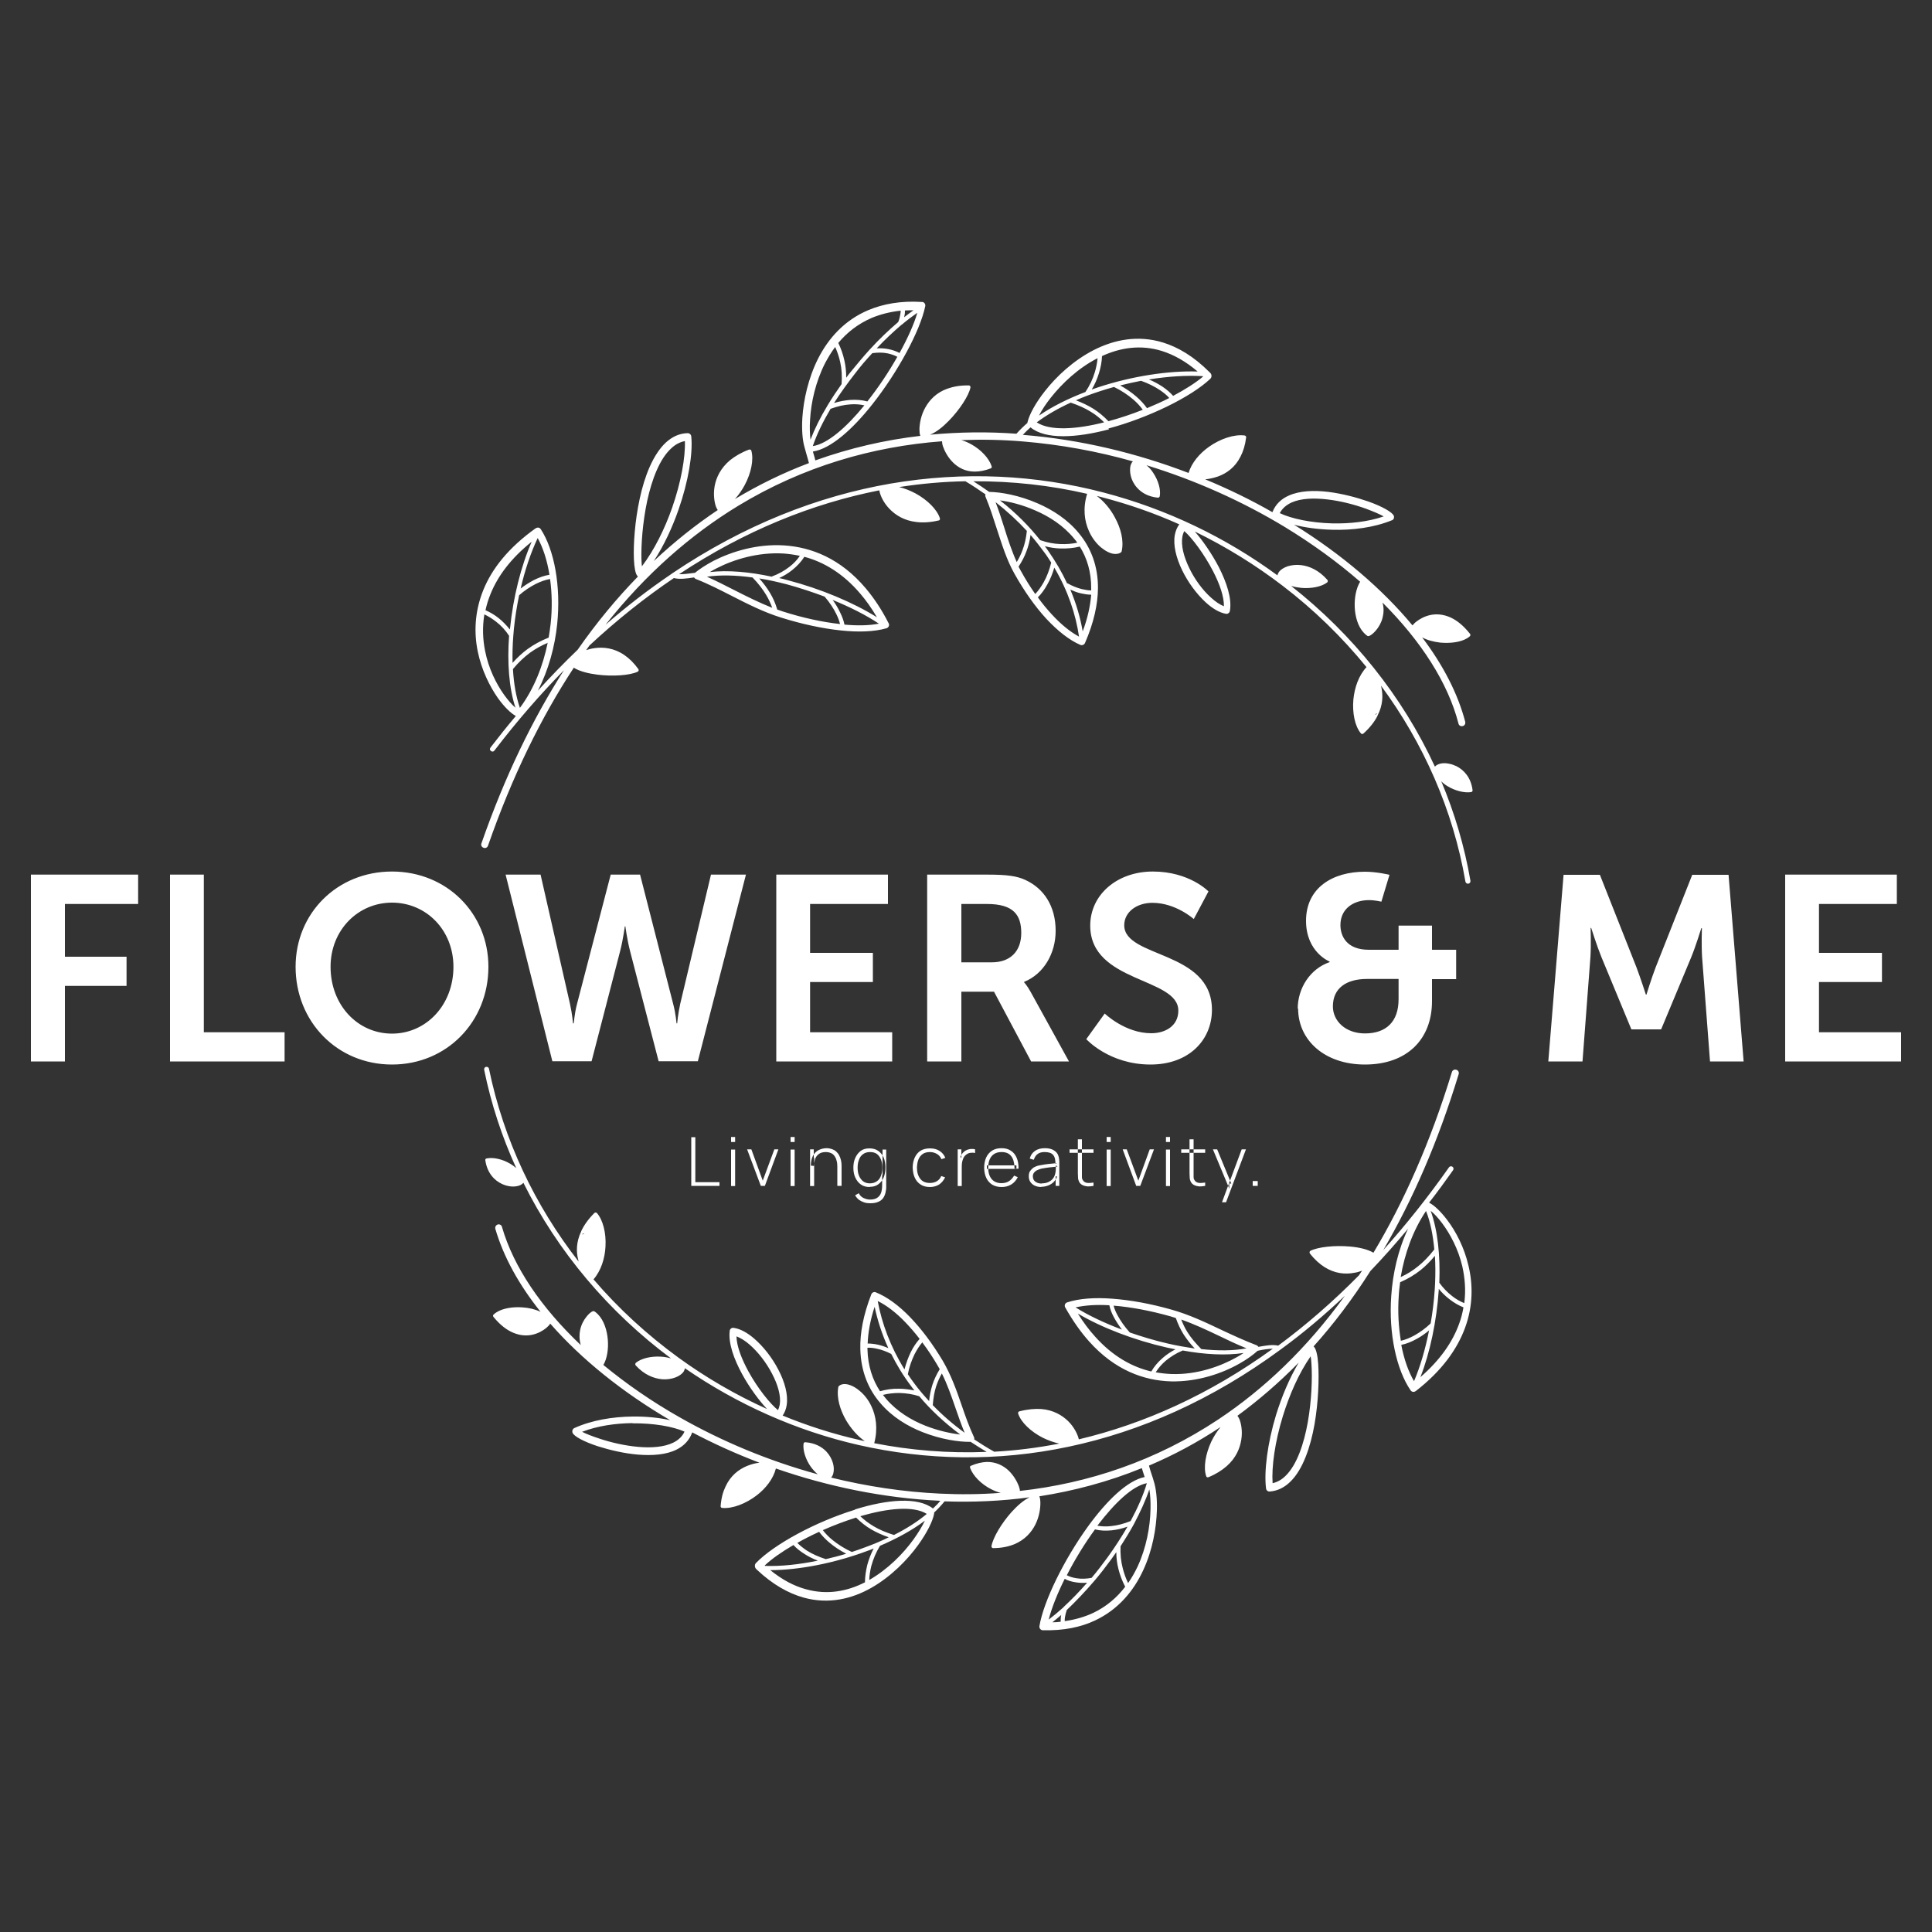 <?xml-stylesheet href="flowers-and-me_Logo_BW.css" type="text/css"?><svg xmlns="http://www.w3.org/2000/svg" xml:space="preserve" fill="white" fill-rule="evenodd" clip-rule="evenodd" image-rendering="optimizeQuality" shape-rendering="geometricPrecision" text-rendering="geometricPrecision" version="1.0" viewBox="0 0 10000 10000"><rect x="0" y="0" width="10000" height="10000" fill="#333333" stroke="none"/><path d="M3578 6138v-252h21v233h125v19zM3784 5911v-26h21v26h-21zm0 228v-189h21v189h-21zM3938 6138l-71-189h22l59 162 60-162h21l-70 189zM4092 5911v-26h21v26h-21zm0 228v-189h21v189h-21zM4334 6138v-99c0-12-1-23-4-32-2-9-6-17-11-24s-11-12-19-15c-7-3-16-5-26-5s-20 2-27 5c-8 4-14 9-19 15s-9 14-11 23-4 18-4 29l-16-2c0-20 4-37 11-51 7-13 17-23 29-29s26-10 41-10c11 0 20 2 29 5 8 3 16 7 22 13s11 12 15 20 7 16 9 25 3 18 3 28v104h-21zm-141 0v-189h19v43h2v147h-21zM4503 6228c-10 0-19-1-29-4-9-3-18-7-27-13-8-6-15-14-21-24l19-11c6 12 14 20 25 25s22 8 33 8c16 0 28-3 37-9s16-14 20-25 6-25 6-42v-50h2v-133h19v199c0 5-1 10-2 15-2 15-7 27-13 36-7 10-16 17-27 21-11 5-25 7-41 7zm-1-84c-18 0-34-4-46-13-13-9-22-21-29-36s-10-32-10-51 3-36 10-51 16-27 28-36 27-13 45-13 33 4 46 13c12 9 22 20 28 35s9 32 9 51-3 36-9 51-16 27-28 36-27 13-44 13zm1-19c14 0 26-4 36-11s17-17 21-29c5-12 7-26 7-41 0-16-2-29-7-42-5-12-12-22-21-29-10-7-21-10-36-10s-27 4-36 11c-10 7-17 17-21 29-5 12-7 26-7 41s2 29 7 41 12 22 21 29 21 11 35 11zM4814 6144c-19 0-36-4-49-13-13-8-23-20-30-35s-10-32-11-52c0-20 4-38 11-53s17-27 30-35 29-12 49-12c19 0 35 4 49 13s24 21 30 36l-20 7c-5-12-13-21-23-27s-23-10-36-10c-15 0-28 3-38 10s-17 16-22 28-7 26-8 42c0 24 6 44 17 58 11 15 28 22 50 22 14 0 26-3 36-9s18-15 23-27l20 7c-8 16-18 28-31 37-13 8-29 13-48 13zM4957 6138v-189h19v45l-5-6c2-5 5-10 8-15s7-8 10-11c5-5 11-8 18-11 7-2 14-4 21-4s13 0 19 2v19c-8-2-16-2-24-1-9 1-17 5-24 11s-11 12-14 20c-3 7-5 15-6 23s-1 16-1 24v94h-21zM5184 6144c-18 0-34-4-48-12-13-8-24-20-31-35s-11-33-11-53c0-21 4-39 11-54s18-27 31-35 29-12 48-12 35 4 48 13c13 8 23 20 30 36s10 35 10 57h-21v-7c-1-26-7-46-18-59-11-14-28-20-49-20-22 0-39 7-51 21s-18 34-18 60c0 25 6 45 18 59s29 21 50 21c15 0 28-3 39-10s20-17 27-29l19 8c-8 16-19 29-34 38s-31 13-50 13zm-76-94v-18h153v18h-153zM5391 6144c-15 0-27-3-37-8s-17-12-22-20-7-18-7-28c0-11 2-20 7-27s11-13 18-18c8-4 16-8 25-10 11-2 22-4 34-6s24-3 35-4 20-2 27-3l-8 4c0-20-3-36-12-46-8-10-23-15-44-15-15 0-27 3-36 10-9 6-16 17-20 30l-21-6c4-17 13-30 27-40 13-9 30-14 51-14 18 0 33 3 45 10s21 16 25 29c2 5 3 11 4 18s1 14 1 20v118h-19v-50l7 2c-6 17-16 30-31 39s-32 14-52 14zm1-19c13 0 25-2 35-7s18-11 24-19 10-18 12-30c1-6 2-13 2-21v-16l9 6c-8 1-17 2-28 3s-22 2-33 4-21 3-30 6c-6 2-11 4-17 7s-10 7-14 12-6 11-6 19c0 6 1 11 4 17s8 10 15 14 16 6 28 6zM5660 6138c-10 2-20 3-30 3-10-1-19-3-27-7s-14-10-18-18c-3-7-5-13-5-20s-1-15-1-23v-176h21v196c0 5 1 10 4 14 4 8 11 13 20 15s21 1 36-1v18zm-124-171v-18h124v18h-124zM5728 5911v-26h21v26h-21zm0 228v-189h21v189h-21zM5881 6138l-70-189h21l60 162 59-162h22l-71 189zM6035 5911v-26h21v26h-21zm0 228v-189h21v189h-21zM6238 6138c-10 2-20 3-30 3-10-1-19-3-27-7s-14-10-18-18c-3-7-5-13-5-20s-1-15-1-23v-176h21v196c0 5 1 10 4 14 4 8 11 13 20 15s21 1 36-1v18zm-124-171v-18h124v18h-124zM6325 6223l37-100 1 30-85-204h22l73 177h-12l66-177h22l-103 274zM6484 6138v-25h26v25zM160 5494h176v-391h319v-151H336v-273h379v-152H160zM880 5494h593v-151h-418v-816H880zM1530 5004c0 284 215 506 499 506s499-222 499-506c0-276-215-493-499-493s-499 216-499 493zm181 0c0-190 142-332 318-332 177 0 318 142 318 332 0 199-142 346-318 346-177 0-318-147-318-346zM3313 4527h-152l-174 668c-15 56-16 102-18 102h-3s-4-48-16-102l-152-668h-181l242 966h203l148-571c16-63 24-127 24-127h3s8 64 24 127l148 571h203l249-966h-181l-159 668c-12 54-16 102-16 102h-3c-1 0-3-46-18-102l-171-668zM4018 5494h600v-151h-425v-260h325v-151h-325v-253h403v-152h-578zM4800 5494h176v-361h169l192 361h196l-199-361c-19-34-33-48-33-48v-3c102-41 163-148 163-264 0-128-61-220-158-264-42-19-90-27-195-27h-312v966zm176-513v-302h133c137 0 177 57 177 150 0 97-59 152-152 152h-158zM5622 5378s118 132 333 132c201 0 318-129 318-283 0-309-454-267-454-438 0-68 64-116 146-116 121 0 214 84 214 84l76-143s-98-103-288-103c-185 0-324 120-324 280 0 297 456 267 456 440 0 79-67 117-140 117-136 0-241-102-241-102l-95 132zM6719 5220c0 163 136 290 346 290 218 0 347-131 347-328v-114h125v-152h-125v-125h-173v125h-154c-116 0-147-72-147-128 0-84 67-129 148-129 31 0 64 8 64 8l42-139s-65-16-127-16c-167 0-305 83-305 254 0 163 122 211 122 211v3c-102 35-165 136-165 241zm180-11c0-94 69-142 177-142h163v105c0 117-65 177-174 177-99 0-166-63-166-140zM8015 5494h176l41-540c4-64 1-151 1-151h3s30 95 53 151l155 374h154l156-374c23-56 52-150 52-150h3s-3 86 1 150l41 540h174l-78-966h-188l-189 478c-22 57-48 142-48 142h-3s-27-84-49-142l-189-478h-188l-79 966zM9240 5494h600v-151h-425v-260h326v-151h-326v-253h403v-152h-578z" class="fil0"/><path d="M7117 3699c2-4 8-6 12-4m-3807-763c66-87 119-196 157-304 46-132 69-261 66-345-26 5-50 18-70 37-61 55-101 162-125 272-24 112-32 229-30 302 1 15 1 28 3 38zm2044-746c68 45 203 37 349 0-21-21-43-39-68-54-30-19-64-34-105-48-66 30-126 65-177 103zm372-6c59-16 119-36 177-59-13-18-29-36-49-53-28-24-62-47-100-65-25 7-49 14-73 22-43 14-84 29-124 47 34 13 63 27 89 43 29 18 55 40 79 65zm198-67c40-17 80-34 116-53-12-14-28-27-47-40-28-19-62-36-99-49-36 7-72 15-108 24 31 17 60 37 84 58 22 19 41 40 55 60zm136-64c62-33 116-67 155-100l-2-2c-82-5-178 1-278 17 26 11 50 24 71 38 22 15 40 31 54 47zm127-126c-62-53-124-87-184-106-111-35-218-17-311 26-1 30-7 60-16 89s-21 57-37 84c12-4 24-8 35-12 173-57 362-86 512-81zm-518-69c-100 51-183 130-241 203-27 34-48 66-62 94 68-47 151-88 240-122 21-31 38-66 49-103 7-24 12-48 14-72zm60 368c-170 45-330 54-407-10-15 13-28 26-40 39h2c297 24 587 94 856 197 16-53 56-100 105-135 59-42 131-66 185-59 5 1 9 5 8 10-5 40-15 72-29 99-28 56-72 87-116 103-23 8-46 13-67 15 121 50 238 107 348 170 16-41 46-69 85-86 56-25 129-28 204-19 73 9 148 29 208 50 71 25 123 55 131 73 4 9 0 20-9 24h-1c-93 38-204 52-309 49-71-2-140-11-197-26 247 153 457 333 613 521 5-6 12-14 22-21 17-13 42-27 72-33s65-4 103 13c33 15 67 42 101 85 3 4 2 9-1 12-4 4-9 8-15 11-33 20-87 27-139 22-33-4-66-12-93-27 109 144 185 292 223 437 2 10-3 20-13 22-10 3-20-3-22-13-54-210-193-426-393-626 8 29 6 55 0 79-7 27-21 50-35 66-13 15-26 25-35 28-3 1-6 1-9-1-7-5-13-10-19-17-29-31-44-82-46-132-2-49 8-99 28-131-116-101-248-197-391-284-215-130-457-240-715-319 14 11 26 25 36 41 25 38 39 84 33 119-1 5-5 8-10 8-50-5-85-26-108-52-17-19-27-40-32-60-5-21-5-40-1-56 3-8 6-15 12-20-184-52-375-87-569-103-106-9-212-11-319-7 17 5 34 12 50 21 51 28 93 72 107 115 1 4-1 9-4 10-31 12-59 17-84 17-49 0-86-21-113-48s-43-59-51-82c-4-11-5-21-5-27-359 27-719 130-1055 334-245 149-477 351-687 616 112-98 226-185 341-263 1-1 3-2 4-3 372-251 755-400 1131-465 380-65 753-45 1101 46 329 86 634 233 901 429 1-6 4-12 8-18 9-12 25-22 45-29 20-6 44-9 69-6 44 5 93 27 136 76l1 1c3 4 2 10-2 13-29 22-81 32-132 28-18-2-37-5-54-10 318 250 576 571 744 935 8-9 21-15 37-17 11-1 23-1 36 2 13 2 26 7 39 13 39 20 75 59 83 124 1 5-3 9-8 10-35 5-83-7-122-31-12-7-22-15-32-25 69 164 120 336 151 515 1 7-4 14-11 15s-14-4-15-11c-64-371-217-716-437-1014 1 3 1 6 2 9 9 42 8 92-20 146v1c-15 30-39 61-72 91l-1 1c-4 3-10 3-13-1-31-37-45-105-39-175 6-61 27-124 68-168-127-156-273-298-434-421-141-108-293-202-455-281 40 45 88 114 125 185 40 79 68 162 57 225v1c-2 10-11 17-21 15-34-6-70-28-104-59-47-43-92-104-122-166-31-64-48-131-38-184 4-20 11-38 23-54-129-58-264-105-403-141l-24-6c35 26 70 66 94 112 30 55 47 118 35 173 0 2-1 4-3 6-9 8-22 10-36 9-21-2-46-15-70-35-23-20-46-49-61-84-23-51-32-117-9-192-190-44-388-66-589-65 29 18 56 37 82 55 62 1 156 18 250 59 79 34 158 85 216 157 59 72 98 166 97 284-1 82-21 176-67 282-4 9-15 14-24 10-58-25-118-73-176-135-59-64-115-144-165-233-41-73-65-152-91-231-18-56-36-113-59-168-1-2-2-5-1-7 0-2 0-3 1-5-33-23-67-46-104-68-113 2-228 12-343 30 30 7 58 19 85 33 62 34 112 84 126 129 1 5-1 10-6 11h-1c-43 10-81 12-114 8-64-7-109-36-140-68s-47-68-52-92c0-1-1-3-1-4-345 68-695 208-1036 434 22 1 48-3 73-6l9-1c23-19 56-41 96-62 92-47 224-89 365-80 142 9 293 68 423 222 42 50 82 109 118 180 1 1 1 3 2 4 3 10-3 20-13 23-63 18-145 21-237 11-95-10-202-33-310-67-89-28-172-70-256-113-59-30-119-61-183-86-3-1-5-3-7-5-1-1-1-2-2-3h-2c-35 5-72 11-103 3-148 100-294 216-437 349-6 8-11 16-17 24 13-4 27-8 42-10 47-7 102-1 155 35 25 17 50 41 73 73 1 1 1 1 1 2 2 5 0 10-5 12-41 19-129 25-208 15-47-6-92-17-122-36-169 257-319 562-444 921-3 10-14 15-23 11-10-3-15-14-11-23 121-347 265-643 427-896-123 125-243 263-360 416-4 6-12 7-18 2-6-4-7-12-2-18 43-56 87-111 131-163-26-14-60-47-93-93-42-60-84-144-104-240-20-97-17-207 29-320 44-108 128-217 271-319h1c9-6 20-3 25 5 70 107 105 295 85 491-12 116-44 236-100 345 68-75 136-145 206-212 98-141 203-267 312-379l-3-3c-10-11-16-43-18-88-3-76 5-196 30-311 25-117 69-230 136-292 32-29 69-47 112-48 10 0 18 7 19 17 9 88-15 233-66 379-32 92-75 185-128 266 107-100 217-188 331-264-3-4-6-10-9-17-8-22-15-62-7-107 8-44 31-94 81-135 25-20 57-39 97-54h1c5-1 10 1 11 6 13 46-1 115-34 177-14 26-31 51-51 73 125-75 253-137 383-186-4-15-8-31-13-47-3-12-7-24-10-36-10-34-15-88-11-152 6-91 30-204 82-307 53-104 136-198 260-250 76-32 168-49 277-42h3c10 2 16 12 14 22-26 127-142 341-274 508-102 129-215 230-307 244v2c4 15 9 29 12 44 179-64 361-106 544-127 0 0-1-1-1-2-3-7-4-19-4-34 1-29 8-71 30-110 22-40 58-78 114-98 31-11 67-18 111-17h2c5 1 8 6 7 11-9 43-57 116-112 172-31 32-65 59-97 72 150-14 299-16 447-5 17-19 36-38 57-56 0-2 0-4 1-6 9-37 40-96 89-158 60-77 148-159 253-213 106-54 229-79 359-39 78 24 159 72 239 152 1 1 2 1 2 2l3 3 2 2c7 9 6 22-2 29-99 94-321 202-527 257zm-216 797c25 14 50 24 74 30 17 4 34 7 49 7v-8c1-87-22-160-59-219-32 8-66 11-101 10-27-1-54-5-80-12 5 7 11 14 16 22 40 57 73 114 100 172zm122 59c-17 0-35-3-53-7s-36-11-54-19c31 73 52 146 64 216 26-69 39-132 44-189zm-190-140c-9 31-21 61-36 87-14 26-31 49-49 67 23 32 48 62 72 88 46 50 94 90 141 115-17-115-57-237-128-357zm-98 136c15-16 30-37 43-60 17-30 30-65 39-102-11-17-22-35-35-52-22-30-46-61-72-91-4 31-11 58-21 84-10 28-24 54-41 80 4 7 8 15 12 22 23 42 48 82 74 119zm26-278c33 12 69 19 104 20 30 1 59-1 87-7-5-8-11-15-17-22-55-67-128-114-203-146-64-28-128-44-180-51 83 65 152 135 208 206zm-123 114c13-21 23-42 31-64 11-29 18-61 22-98-47-51-101-101-162-149 17 44 31 88 45 132 19 61 39 122 65 179zm1073 229c1-52-23-118-56-182-46-89-109-173-149-208-5 9-8 18-10 29-8 45 7 103 35 161 28 59 70 116 114 155 22 20 45 36 67 44zm-2066-50-1-1c-64-24-131-46-197-64-47-12-95-23-141-30 22 25 40 49 55 74 17 28 29 56 38 87 10 3 19 7 29 10 103 33 205 55 296 65-4-16-10-33-19-51-14-29-34-60-60-90zm40 15c16 22 29 44 39 65 11 22 19 44 23 64 67 6 128 5 178-5-66-44-149-86-240-123zm-314-120c33-12 64-29 91-50 22-17 40-36 54-57-28-6-56-10-84-12-133-8-258 31-346 76-13 7-25 13-36 20 93-11 205-1 321 24zm168-102c-16 26-38 49-63 69-20 16-43 30-67 41 15 3 29 7 44 11 169 44 339 115 462 192-27-46-56-87-86-122-90-106-191-165-290-191zm-267 108-1-1c-86-12-167-14-236-4 49 22 96 46 143 70 65 33 129 65 195 91-8-23-18-44-31-66-18-30-40-59-70-90zm3000-281c90 2 184-8 266-36-19-11-52-25-92-40-58-21-130-40-200-48-69-8-136-6-185 16-26 12-48 30-61 55 61 29 162 50 271 53zm-4201 337c22-17 45-31 67-43 28-14 56-24 82-28-12-74-33-140-61-190-35 74-66 165-88 261zm152-49c-24 4-49 13-75 26-29 15-58 34-85 58-12 57-21 115-27 173-1 12-2 23-3 35-4 48-5 96-4 142 25-28 50-51 77-71 33-24 68-43 108-59 1 0 1 0 2-1 4-23 7-47 10-70 9-82 7-162-3-234zm-212 294c-18-28-41-53-67-73-19-15-40-28-61-38-11 67-8 131 4 190 18 91 58 170 98 226 21 29 41 52 59 67-34-103-43-235-33-373zm-123-133c25 11 49 25 71 43 20 16 39 36 56 57l1-6c16-160 57-323 112-448-109 87-175 178-212 268-12 29-21 58-27 86zm324 169c-34 14-64 31-92 51-31 23-60 50-89 85 4 74 16 143 36 201 74-100 120-219 144-338zm1830-1646-1 1c-42 36-85 76-127 121 21-1 41 0 60 4 21 4 41 11 58 20 42-76 75-149 92-208-26 18-54 39-81 62zm-17-14c6-14 9-27 11-40 1-7 2-13 2-19-56 6-105 19-149 37-72 31-129 76-174 130 14 29 25 60 32 93 6 27 9 56 9 87 9-13 19-25 29-37 30-37 61-74 92-108l1-1c48-53 99-101 148-143zm35-60c0 8 0 16-2 24-1 4-1 7-2 11 16-13 33-25 48-36-15 0-30 0-45 1zm-39 240c-15-8-32-14-51-18-24-5-51-5-79-1-31 33-61 68-89 105-39 50-76 101-109 153 29-9 57-14 84-16 31-2 60 0 89 8v-1c57-72 111-153 155-231zm-289 142c3-41 1-79-7-114-6-28-15-54-26-79-20 26-37 55-52 83-50 98-73 205-78 292-3 41-1 77 2 105 22-57 51-116 87-175 0-1 1-1 1-2 22-37 47-74 73-111zm118 109c-23-5-47-7-72-5-33 2-67 10-103 23-39 66-71 131-92 193 76-11 175-98 267-211zM3024 6384c-2 4-7 6-12 4m3772 632c-62 89-110 200-144 310-41 133-59 263-53 347 26-6 48-19 68-39 58-57 94-165 114-276 20-113 24-230 19-303-1-15-2-28-4-38zm-1987 816c-68-43-201-30-344 12 21 20 44 37 69 52 30 18 64 32 105 45 64-32 122-69 170-109zm-366 19c-57 18-116 40-172 65 13 17 30 35 50 51 28 23 63 45 100 62 24-8 48-16 71-25 41-15 82-32 120-51-34-12-63-25-89-40-30-17-55-38-80-62zm-192 74c-39 18-77 37-112 57 13 13 29 26 48 39 28 18 62 33 99 45 35-8 71-17 106-28-31-16-60-35-84-55-22-18-41-38-56-58zm-132 68c-60 35-112 71-149 106l2 2c81 3 175-7 273-27-26-10-50-22-71-36-22-14-41-29-55-45zm-120 130c63 51 125 83 185 99 111 31 215 10 305-36 0-30 5-60 12-90 8-29 19-58 33-85-11 5-23 9-34 13-169 63-354 99-501 99zm512 51c96-55 176-136 230-211 25-35 45-68 58-96-66 50-146 93-232 130-20 32-35 68-45 104-6 24-10 49-11 73zm-71-366c165-51 323-65 401-4 14-13 27-26 38-40h-2c-293-14-581-74-849-167-14 54-52 102-98 138-57 44-127 71-180 66-5 0-9-5-8-10 3-40 12-73 25-100 26-57 68-89 111-107 22-9 44-15 65-17-121-46-238-99-348-157-15 41-43 70-81 89-54 27-126 32-200 26-72-6-147-24-207-43-71-23-123-51-131-69-4-9-1-20 8-25 90-41 199-59 302-60 70-1 138 6 195 19-248-145-461-317-621-500-4 7-11 14-20 22-17 14-41 28-70 35-30 7-64 6-102-10-33-14-67-39-102-82-3-4-3-9 1-12 4-4 9-8 14-11 32-21 84-30 136-26 33 2 66 10 93 23-112-140-192-285-234-429-3-10 3-20 12-23 10-3 20 3 22 12 60 208 204 419 408 612-8-29-8-55-3-79 6-28 19-51 32-67 12-16 25-26 33-29 3-1 6-1 9 1 7 4 13 10 19 16 29 30 46 80 50 130 4 49-4 99-23 131 118 97 250 189 395 271 216 123 458 225 715 295-14-11-26-25-37-40-26-37-41-83-37-118 1-5 5-9 10-8 49 4 84 23 108 48 17 18 28 39 34 59s6 40 2 55c-2 8-6 15-11 21 183 45 372 74 564 83 104 5 209 4 314-4-17-4-34-11-50-19-51-26-94-69-109-111-1-4 0-9 4-10 30-13 58-19 82-20 48-1 86 19 113 44 27 26 44 57 53 80 4 11 6 20 6 26 353-39 703-155 1027-370 236-157 458-367 655-640-107 101-216 193-327 274-1 1-3 2-4 3-357 263-729 426-1098 504-372 79-740 70-1085-8-326-74-632-212-902-398-1 6-3 12-7 18-8 12-24 23-43 30s-43 11-68 9c-43-4-92-23-136-71l-1-1c-3-4-2-10 1-13 28-23 78-35 129-32 18 1 36 4 53 9-321-239-586-551-764-909-7 9-20 16-36 18-11 2-23 2-36 0s-26-6-39-12c-39-18-76-56-86-122-1-5 2-10 7-10 35-7 82 4 121 27 12 7 23 15 32 23-74-162-130-332-166-509-1-7 3-14 10-15s14 3 15 10c76 369 238 708 464 998-1-3-2-6-2-9-11-41-11-92 15-147v-1c14-30 36-62 68-94l1-1c4-3 9-3 13 1 31 36 48 103 44 173-3 61-23 125-62 170 130 152 279 288 441 406 142 103 295 192 457 265-41-44-91-111-129-181-42-77-72-160-64-223v-1c1-10 11-17 21-15 34 5 70 25 105 55 48 41 94 100 126 162 33 63 51 129 43 182-3 20-10 39-21 55 129 53 263 96 401 127 8 2 16 4 24 5-36-24-71-64-97-108-31-54-50-117-40-171 0-2 1-4 3-6 9-8 21-11 35-10 21 2 46 13 70 33 24 19 47 47 63 81 24 50 35 116 15 192 189 37 384 53 582 45-29-17-56-35-83-52-61 1-154-13-248-50-79-31-158-79-218-149-61-70-102-162-105-281-2-82 15-176 57-284 4-9 14-14 23-10 58 23 119 68 177 128 60 62 118 140 170 227 42 72 70 149 97 228 19 56 39 112 64 166 1 2 2 5 2 7s0 3-1 5c33 22 68 44 104 64 112-6 224-20 337-42-29-6-58-17-85-30-63-32-113-80-128-125-2-5 1-10 6-12h1c42-11 80-14 112-12 63 5 108 32 140 63 31 31 48 67 54 90 0 1 1 3 1 4 337-80 677-232 1004-469-22 0-47 4-71 9l-8 2c-22 20-53 43-92 65-89 51-217 96-356 93-140-4-291-58-424-207-43-48-84-106-123-175-1-1-1-3-2-4-3-10 2-20 12-23 61-20 142-26 233-19 94 7 200 26 308 57 89 25 172 64 256 104 60 28 120 56 183 80 3 1 5 3 7 5 1 1 1 2 2 3h2c34-6 71-13 101-6 142-105 282-226 418-364 5-8 11-16 16-24-13 5-26 9-41 11-46 9-101 4-154-30-25-16-51-39-75-70-1-1-1-1-1-2-2-5 0-10 4-12 40-20 126-29 204-22 47 4 91 14 122 32 157-262 295-572 406-935 3-10 13-15 23-12s15 13 12 23c-107 351-239 652-390 910 116-129 230-272 340-428 4-6 12-7 18-3s7 12 3 18c-41 58-82 114-124 168 26 13 60 45 94 90 44 58 88 141 110 237 23 96 24 207-18 321-40 109-119 222-256 328h-1c-8 6-19 4-25-5-72-105-114-291-100-488 8-117 35-238 87-348-64 77-129 150-195 219-92 145-190 274-294 390l3 3c10 11 18 43 21 88 5 76 1 196-19 312-21 118-60 233-124 296-30 30-66 49-108 52-9 1-18-6-19-16-11-87 7-233 52-381 29-93 68-188 117-270-102 104-208 195-317 275 3 4 6 9 10 17 9 22 17 62 10 106-7 45-27 95-76 138-24 21-55 41-94 57h-1c-5 2-10-1-11-6-15-45-3-115 27-179 13-27 29-52 48-75-120 80-244 146-371 200 4 15 9 31 14 46 4 12 8 23 11 35 11 34 18 87 16 151-3 91-22 205-71 310-49 106-128 202-248 259-74 35-163 54-271 51h-3c-10-2-16-11-15-21 21-128 128-346 252-517 96-132 203-237 293-255l-1-2c-5-14-9-29-14-44-174 71-352 118-531 146l1 1c3 7 5 19 5 34 0 29-6 71-26 111s-54 79-109 102c-30 12-66 20-109 20h-2c-5-1-8-6-7-11 8-44 52-118 104-176 30-33 62-61 93-76-147 20-294 26-440 21-16 20-34 39-54 58v6c-7 38-36 97-82 161-57 79-141 164-242 222-102 58-222 87-352 51-78-22-159-67-240-143-1-1-2-1-2-2l-3-3-2-2c-7-9-6-22 1-29 94-97 309-213 510-275zm185-804c-25-13-50-22-74-27-17-4-34-6-49-5v8c2 87 27 159 65 217 31-9 65-14 99-13 26 0 53 4 79 9-6-7-11-14-16-21-42-55-76-112-104-168zm-122-54c16 0 34 2 53 6 18 4 36 10 54 18-33-72-56-144-71-214-23 70-34 134-36 190zm191 133c8-32 19-61 32-88s29-50 46-69c-24-31-49-60-74-86-47-49-96-87-143-110 21 114 65 235 138 353zm92-139c-15 17-28 38-40 61-15 31-28 66-35 104 11 17 23 34 36 51 22 30 47 59 74 88 3-31 9-58 17-84 9-28 22-55 38-81l-12-21c-24-41-50-80-77-116zm-16 279c-33-11-68-16-103-17-29 0-58 3-85 10 6 7 11 14 17 21 56 65 130 110 204 139 64 25 127 39 179 45-84-63-154-129-212-198zm117-118c-12 21-21 42-29 65-10 30-15 62-18 99 48 50 103 98 165 143-18-43-33-87-48-130-21-61-42-121-70-177zm-1063-192c1 52 27 117 61 180 48 88 113 169 154 202 4-9 7-19 9-29 7-45-10-103-40-160-30-58-73-113-117-151-23-20-46-34-67-42zm2035-21 1 1c64 22 130 42 196 57 47 11 94 19 140 26-23-24-41-48-57-72-17-27-30-55-41-86-10-3-19-6-29-9-103-29-204-48-293-55 4 16 11 33 21 51 15 28 36 58 62 87zm-40-14c-16-21-30-43-41-63-12-22-20-43-24-63-66-4-126 0-175 11 67 42 150 81 240 115zm313 109c-32 13-62 32-87 53-21 18-38 38-51 59 28 5 56 8 83 9 132 4 253-40 338-88 12-7 24-14 34-21-91 14-202 8-316-13zm-161 108c15-26 35-50 60-71 19-17 41-31 65-44-15-3-29-6-44-9-168-38-338-103-461-176 28 45 58 85 89 119 92 103 193 158 292 181zm259-117 1 1c85 9 165 9 233-4-49-20-96-42-143-65-65-31-129-61-195-84 9 23 19 44 32 65 18 29 42 57 72 88zm-2944 384c-88 1-181 14-261 45 19 10 52 23 92 36 57 19 129 36 199 42 68 6 134 1 181-22 26-13 46-31 58-57-61-27-161-44-269-43zm4124-481c-21 18-43 33-65 45-27 15-54 26-80 31 14 74 37 139 66 188 32-75 59-167 78-264zm-148 55c23-5 48-15 73-29 28-16 56-36 82-61 10-57 17-115 21-173 1-12 1-23 2-35 2-48 2-96-1-142-24 29-48 53-74 74-32 25-65 45-104 62-1 0-1 0-2 1-3 23-6 47-7 70-6 82-1 162 11 234zm199-302c19 27 42 51 68 71 19 15 40 27 62 36 9-67 3-131-10-190-21-90-63-168-104-223-21-28-42-51-60-65 37 101 50 234 45 371zm126 129c-25-10-49-24-71-41-21-16-40-34-57-55v6c-11 160-45 324-95 451 104-90 167-184 200-275 11-29 18-58 23-87zm-325-157c33-15 62-33 89-55 30-24 57-52 85-88-7-74-20-142-43-199-69 103-111 223-131 342zM5505 8318l1-1c40-37 81-79 121-125-21 2-41 1-59-2-21-3-41-9-57-18-39 78-68 152-83 211 25-19 51-41 78-65zm17 14c-5 14-8 27-10 40-1 7-1 13-1 19 55-8 103-22 146-42 70-33 125-81 167-136-15-29-27-59-35-92-7-27-11-56-11-87-9 13-18 26-27 38-28 38-57 76-87 111l-1 1c-46 54-94 104-140 148zm-32 62c0-8 0-16 1-24 0-4 1-7 2-11-16 14-31 26-46 38 15 0 30-1 44-3zm31-241c15 8 32 13 51 16 24 4 51 3 78-2 29-34 57-71 84-108 37-51 71-104 102-157-28 10-55 16-82 19-30 3-59 2-87-5v1c-54 74-104 156-145 236zm279-151c-2 41 2 79 11 114 7 28 16 53 28 78 19-27 35-56 49-85 46-99 65-208 67-295 1-41-1-77-6-105-19 57-47 117-79 178 0 1-1 1-1 2-21 38-44 76-68 113zm-120-105c23 4 46 5 71 2 32-3 66-12 101-26 36-67 66-134 84-196-75 14-168 104-256 220z" class="fil0"/></svg>